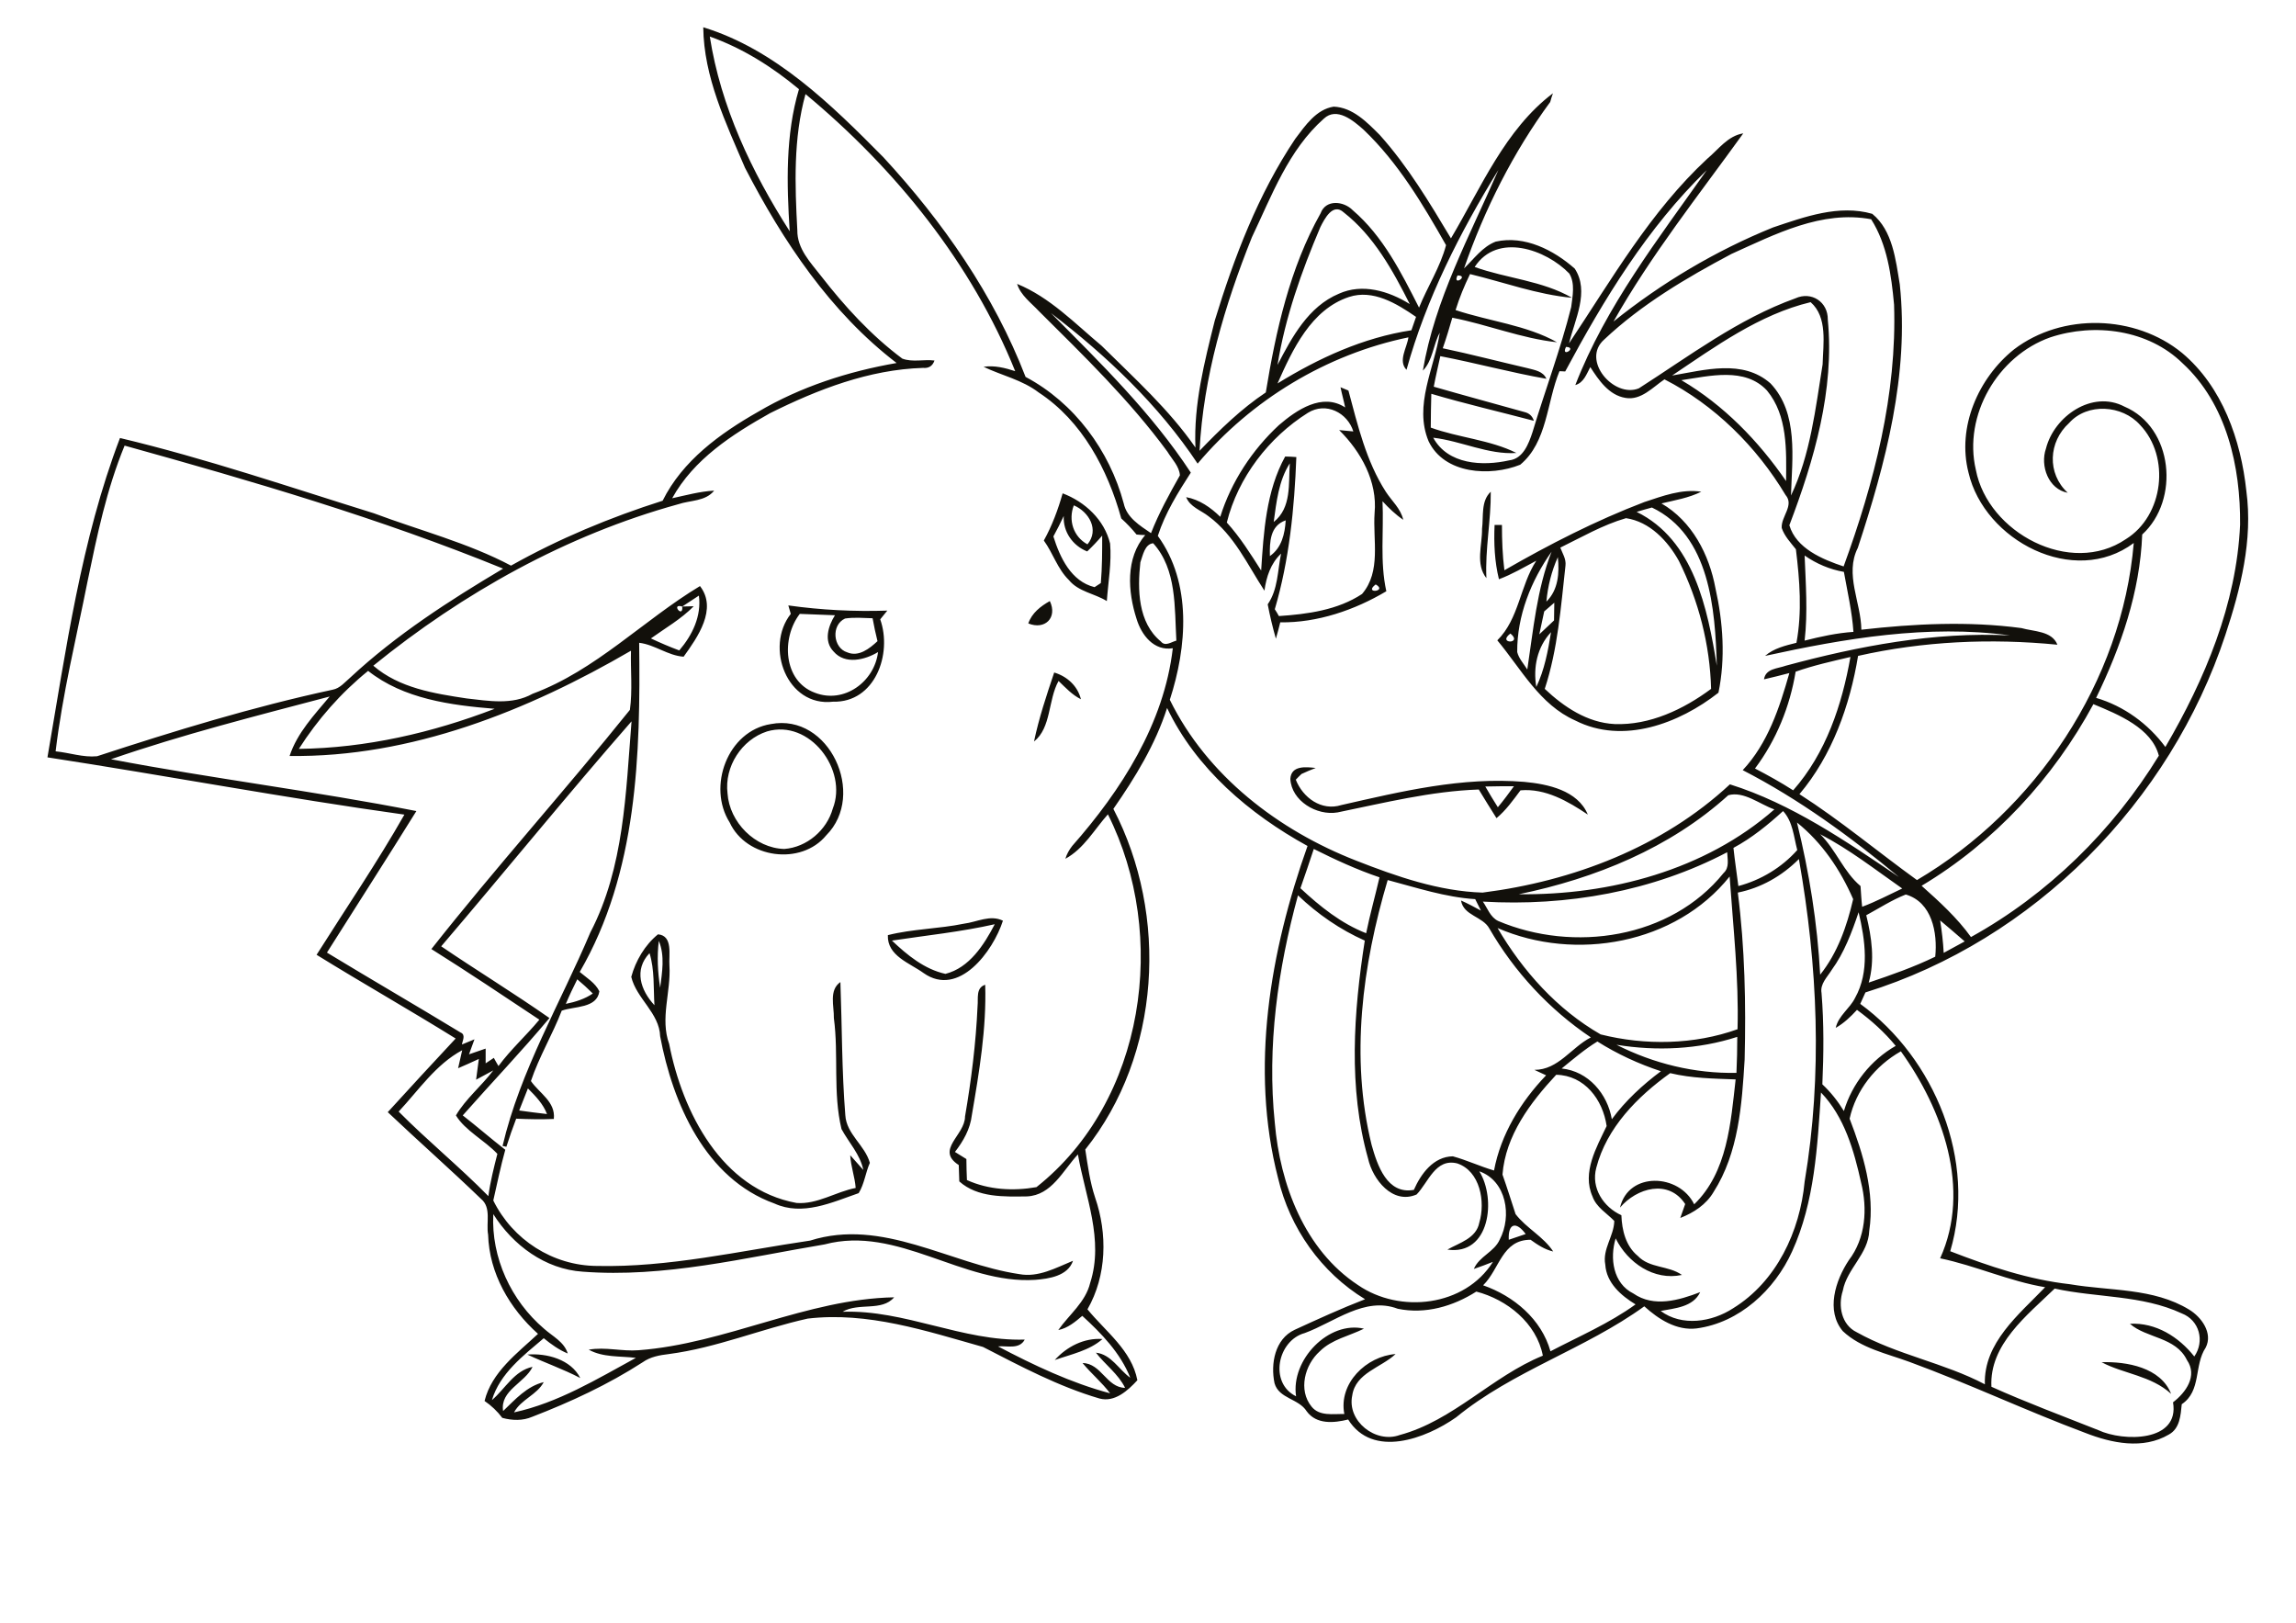<?xml version="1.0" encoding="utf-8"?>
<!-- Generator: Adobe Illustrator 21.0.2, SVG Export Plug-In . SVG Version: 6.00 Build 0)  -->
<svg version="1.2" baseProfile="tiny" id="Layer_1" xmlns="http://www.w3.org/2000/svg" xmlns:xlink="http://www.w3.org/1999/xlink"
	 x="0px" y="0px" viewBox="0 0 842 595" overflow="scroll" xml:space="preserve">
<path fill="#12100B" d="M770.7,499.5c9.2-0.3,21.7,1.9,25.5,11.6C788.9,504.4,778.8,503.8,770.7,499.5 M193.4,496.7
	c7.1-0.6,16,1.8,19.4,8.6C206.5,502,199.8,499.7,193.4,496.7 M386.8,498.7c4.4-4.9,10.8-8.2,17.5-7.7
	C399.6,495.2,392.8,496.6,386.8,498.7 M238.2,349.5c-5.8,6.1-3.3,13.6,1.8,19.1C239.6,362.2,240.1,355.7,238.2,349.5 M241.6,345
	c-0.7,5.7-0.4,11.5,0.5,17.2C242.8,356.5,243.9,350.5,241.6,345 M231.5,358.2c1.6-5.9,5-11.7,9.8-15.6c5.6,0.5,3.9,7.6,4.2,11.5
	c0.6,9.6-3.5,19.3-0.1,28.7c4.9,25.1,19.3,53.3,46.7,58.3c7.6,0.6,14.4-4.1,21.7-5.5c-0.3-4.1-1.8-7.9-2-12c1.6,1.8,3.2,3.6,4.8,5.4
	c-1.2-5.8-5.3-10-8-15c-3.2-13.3-1-27.2-2.8-40.7c0.1-4.4-1.9-10.2,2.4-13.2c0.6,16.2,0.5,32.6,1.8,48.8c0.4,7,7.2,11,9,17.5
	c-1.6,3.6-2,7.7-4.1,11.1c-9.8,3.4-20.6,8.5-30.9,3.8c-25.3-9.1-37.3-36.7-41.9-61.3C241.8,371.4,233.4,366.2,231.5,358.2
	 M327.1,344.9c5.6,5.3,11.9,10.5,19.6,12.2c8.8-2.2,14.2-10.7,18.1-18.2C352.4,341.7,339.7,343,327.1,344.9 M353.5,338.7
	c4.8-0.6,9.6-3.4,14.3-1.1c-3.6,11.2-16.2,28.3-29.1,19.2c-5.1-3.7-13.4-6.3-13.1-13.9C334.7,340.6,344.3,340.6,353.5,338.7
	 M544.7,288.4c1.5,2.6,3,5.1,4.6,7.6c2.1-2.5,4-5.1,5.9-7.7C551.7,288.3,548.2,288.3,544.7,288.4 M473.2,285.6c0.3-5,5.7-4.4,9.3-4
	c-1.8,0.7-3.5,1.4-5.2,2.2c-0.5,0.5-1.6,1.5-2.1,2.1c2.6,6.6,9.4,11.6,16.7,9.3c22-5,44.3-10.4,67.1-8.5c8.6,0.8,19.6,3.1,23.3,12
	c-7.3-4.9-15.6-9.7-24.7-8.9c-2.7,3.6-5.3,7.3-8.8,10.2c-2.2-3.5-4.4-7-6.5-10.5c-17.5,0.6-34.7,4.9-51.8,8.4
	C482.9,299.2,473.6,293.7,473.2,285.6 M281.3,268.2c-9.3,3-15.7,12.9-14.5,22.7c0.7,10.6,10.1,20.1,20.8,20.4
	c8.3-0.6,15.6-6.9,17.8-14.8C311,282.3,296.9,263.6,281.3,268.2 M282.7,265.5c21.4-4.1,35.2,25.9,20.3,40.8
	c-9.2,11.2-29.3,8.5-35.4-4.7C259.3,288.5,266.8,268,282.7,265.5 M386.6,246.6c4.7,1.4,8.6,4.9,9.8,9.8c-3.2-1.6-5.6-4.2-8.2-6.7
	c-3.9,7-2.6,17.1-9,22.2C381,263.3,383.8,254.9,386.6,246.6 M310.7,239.2c4.2,1.8,8.2-1.4,11.1-4.1c-0.7-2.8-1.3-5.6-1.8-8.4
	c-3.4-0.1-6.8-0.4-10.1,0.1C304.7,229.2,305.5,237.6,310.7,239.2 M293.3,225.1c-6.8,8.8-6.1,24.6,5.5,28.9
	c10.7,4.2,21.9-4,23.2-14.9c-4.8,2.9-12.1,4.7-16.3-0.2c-3.7-3.8-2-9.3,0.5-13.3C301.9,225.4,297.6,225.3,293.3,225.1 M289.1,222
	c12.1,1.7,24.2,2.3,36.3,1.9c-0.9,1.1-1.7,2.1-2.6,3.2c4.5,12.7-1.9,30.6-17.3,30.2c-16.9,2-25.1-20-15.5-32.2
	C289.8,224.3,289.3,222.8,289.1,222 M377.1,228.6c1.3-3.8,4.5-6.3,7.9-8.2C387.9,226.5,383.2,231.1,377.1,228.6 M543.5,193.9
	c0.6-4.6-0.5-10.1,3.2-13.6c0.1,10.6-2.1,21-1.6,31.7C541,206.8,543.6,199.9,543.5,193.9 M386.3,196.7c2.4,7.7,6.5,16.5,15.1,18.6
	c0.6-0.4,1.7-1.1,2.3-1.5c0.5-5.8,0.5-11.6,0.5-17.4c-1.7,2-3.6,4-5.5,5.8c-5.3-2.1-8.9-7.2-8.6-13
	C388.9,191.8,387.6,194.3,386.3,196.7 M393.8,185.3c-2.1,5.4-0.2,11.5,5,14.3C403.2,194.3,399.4,187.7,393.8,185.3 M389.7,180.9
	c8.2,3.1,15.3,9.7,17.4,18.4c0.6,7-0.7,14.1-1.2,21.1c-4.5-2.8-10.4-3.4-13.9-7.7c-4.2-4.1-5.8-9.8-9.2-14.5
	C385.8,192.8,388,186.9,389.7,180.9 M563.4,251.9c3-6.3,4.3-13.2,5.4-20.1C563.7,237.3,562.2,244.7,563.4,251.9 M553.9,232.3
	C548.8,236.2,558.7,236.2,553.9,232.3 M566.3,224.2c-0.6,2.8-1.2,5.6-1.8,8.4c1.8-1.7,3.6-3.4,5.4-5.1c0-2.2,0.1-4.3,0.1-6.5
	C568.8,222.1,567.5,223.1,566.3,224.2 M567.1,220.6c4.4-4.3,4.8-10.6,4.2-16.3C569,209.4,567.6,215,567.1,220.6 M556.4,239.1
	c0.6,2.4,2.4,4.3,3.7,6.4c2.2-14.5,3.5-29.4,8.9-43.2C561.5,212.9,556.3,225.8,556.4,239.1 M572.2,200.8c0.8,2.1,2.2,4.2,1.9,6.6
	c-1.7,15.2-2.8,30.6-7.6,45.2c7,6.6,15.6,12.4,25.6,12.9c12.9,0.5,25.3-5.4,35.4-12.9c-0.4-16.2-4.6-32.4-11.8-46.9
	c-4.1-7.4-10.7-14.4-19.4-15.7C587.7,192.5,580,197,572.2,200.8 M600.2,187.7c21,10.3,26,35.5,29.4,56.4c-0.6-20.7-2.5-47.8-23.8-58
	C604,186.6,602.1,187.1,600.2,187.7 M603,184.1c6.7-2.2,13.7-4.9,20.9-3.8c-4.6,2.3-9.6,3.1-14.6,4.3c11.2,6.5,17.5,18.7,19.8,31.1
	c2.8,12.5,3.7,25.7,1.1,38.3c-14.4,11.3-35,19.1-52.5,10.2c-13.1-5.8-19.9-19-28.6-29.4c8-7.9,8.3-20,14.3-29.2
	c-4.5,2.4-8.9,5-13.7,6.8c-1.6-6.5-1.9-13.2-1.6-19.9c0.7,0,2,0,2.7,0c0,5.5,0.2,11.1,0.9,16.6C568.2,199.6,585.2,190.9,603,184.1
	 M504.5,214.3C499.8,217.9,509.1,216.9,504.5,214.3 M465.7,203.9c4.3-3,5.5-8.1,5.8-13.1C465.7,192.8,465.6,198.8,465.7,203.9
	 M467.1,191.4c6.6-5.2,5.4-14.1,5.9-21.5C468.9,176.3,468.1,184.1,467.1,191.4 M479.6,151.4c-14.3,9-25.6,23.7-29.7,40.2
	c4.9,5.4,8.7,11.5,12.6,17.6c0.9-14.1,1.8-29.1,8.8-41.8c1,0,3.1,0.1,4.1,0.2c-0.7,18.7-2.6,37.8-7.9,55.8c0.4,0.6,1.2,1.9,1.5,2.5
	c10.5-0.7,21.6-2.2,30.5-8.1c7.1-8.3,3.9-19.8,4.6-29.7c1.1-11.5-5-22.5-13-30.4c1.7,0.2,3.4,0.3,5.2,0.5
	C494.2,151.4,486.3,147.2,479.6,151.4 M491.6,142c0.7,0.3,2.2,0.9,2.9,1.2c3.4,12.7,6.5,25.9,13.7,37.1c2.2,3.4,5.5,6.2,6.4,10.3
	c-2.8-1.9-5.3-4.3-7.6-6.8c0.5,11-1,22.2,1.4,33c-11.6,6.9-25.3,11.6-38.9,11.4c-0.5,2-1,4-1.6,6c-1.2-4.2-2.2-8.4-3-12.6
	c3.8-5.5,3.6-12.3,4.9-18.6c-3.8,3.6-5.4,8.5-6.1,13.6c-6.2-9.5-11.1-20.4-20.5-27.3c-2.8-2.2-6.8-3.4-8.2-7c4.9,0.9,9,3.8,12.5,7.2
	c4-12.8,11.7-24.5,21.5-33.6c6.5-5.6,15.9-12,24.3-6.5C492.8,146.9,492.1,144.5,491.6,142 M512.6,479.9c-12.1-4.6-23.2,4.9-34.1,8.9
	c-10,2.7-13.2,18.3-3.2,23.2c-2-13.4,12-27.8,24.9-24.8c-5.4,2.7-11.8,3.9-16.2,8.3c-5.5,4.9-8,14.2-3,20.3c2.9,3.6,7.9,2.6,12,2.7
	c-2.2-11.3,8.1-21.2,18.8-22c-5.3,5-14.7,6.9-15.9,15.2c-2,9.4,8.6,17.7,17.4,14.5c19.7-5.3,33.8-21.5,52.5-29.1
	c-2.3-12-13.2-20.6-24.4-23.5C532.9,479,522.7,482,512.6,479.9 M753.5,472.5c-10.1,9.8-24,20.5-23.2,36
	c12.9,5.8,26.1,10.7,39.2,15.9c9.2,4.3,29.9,4.4,27.4-10.2c4.7-3.6,9.1-9.7,5.1-15.5c-4.1-8.5-15-8-20.9-13.3
	c9.5-0.5,17.9,4.8,23.6,12c3.9-5.6,1.9-13.3-4.6-15.8C785.5,474.8,769,475.9,753.5,472.5 M553.3,454.6c2.1-0.7,4.1-1.4,6.2-2.1
	C556.1,447.8,553,448.4,553.3,454.6 M193.6,399.1c-1.1,2.7-2.1,5.4-3.2,8.1c3.4,0.5,6.8,0.9,10.2,1.3
	C199.2,404.8,196.4,401.9,193.6,399.1 M570.7,394.1c-9.5,10.2-18.6,22.3-19.7,36.6c1.7,4.8,3.2,9.6,4.8,14.5
	c4,5.2,10.2,8.2,13.8,13.7c-3.1-0.7-5.8-2.5-8.3-4.3c-10.5,0-11.3,10.7-17.4,16.7c11.2,3.9,21.4,12.4,24.7,24.2
	c10.5-5.5,21.5-10.2,31.2-17.2c-5.3-3.2-10.7-7.9-11.1-14.6c-1.1-5.7,3.2-10.5,3.3-16c-2.8-2.9-6.6-5-8-9c-3.9-8.8,1.5-18,5.2-25.8
	C587.8,403.2,581.1,394.3,570.7,394.1 M678.3,410.2c5,13,9.3,27,7.2,41.1c-0.3,8.5-8.2,13.9-9.7,22c-1.8,5.5-0.5,12.5,5.1,15.2
	c14.8,8.3,32,11.2,47,19.1c-0.5-15.2,12.5-25.6,22.1-35.6c-13.2-2.2-25.5-7.9-38.5-10.6c11.5-25.4,0.9-54.6-14.4-75.9
	C687.7,390.8,680.6,399.8,678.3,410.2 M146.2,407.6c10.6,10.7,22.3,20.2,32.9,31c0.7-5.3,2-10.4,3.3-15.5c-4.7-5-11.8-8.5-15.2-14.1
	c3.5-6,9.4-10.8,13.7-16.5c-2.1,1.1-4.2,2.3-6.3,3.4c0.3-2.5,0.7-5.1,1-7.6c-2.5,1.2-5.1,2.3-7.6,3.4c0.5-2.2,1-4.4,1.5-6.6
	C159.8,390.3,153.5,399.8,146.2,407.6 M572.7,391.8c9.8,1,16.8,9.3,18.4,18.6c5-6.8,11.3-12.6,18-17.6c-8.2-2.7-16-6.3-23.3-10.9
	C581.2,384.7,577,388.3,572.7,391.8 M592.8,383.1c13.6,6.9,28.7,10.6,44,10.3c0.2-4.4,0.3-8.8,0.3-13.2
	C622.9,384.8,607.6,385.5,592.8,383.1 M211.7,359.1c-1.5,3-2.9,5.9-4.2,9c3.5-0.7,7-1.8,9.9-3.8
	C215.5,362.4,213.6,360.7,211.7,359.1 M711.5,337.5c0.6,3.9,1.1,7.9,1.3,11.9c2.5-1.4,5.1-2.8,7.7-4.2
	C717.5,342.6,714.5,340,711.5,337.5 M671.7,355.7c-1.6,2.6-4.3,5.1-3.7,8.4c0.9,11.2,0.8,22.3,0.3,33.5c3.1,2.9,5.7,6.2,7.9,9.8
	c3-10,9.9-18.7,19-23.9c-4.1-5-9-9.4-14.2-13.2c-2.3,2.5-4.8,4.9-7.8,6.6c1-4.5,5.2-7.1,7.1-11c5.4-9.6,3.7-21.2,1.3-31.4
	C679.1,341.9,676.3,349.4,671.7,355.7 M684.4,335.6c2,8.1,3.2,16.6,0.9,24.7c8.3-2.8,16.6-5.7,24.4-9.5c0.9-8.8-1.2-20-10.8-22.8
	C693.8,330,689.2,333,684.4,335.6 M476,328.3c-7.4,27.1-11.4,55.4-8.5,83.4c1.9,22.5,10.9,46.6,30.5,59.5
	c15.4,10.6,39.2,7.9,49.5-8.5c-2.3,0.9-4.6,1.8-7,2.6c1.9-4.6,7.5-6.2,9.5-10.8c4.5-8.5,2.5-21.5-7.5-25c6.3,10.1,3.9,31-11.7,28.7
	c4.4-2.5,10.6-4.1,11.7-9.9c2.3-7.6,0.3-18.9-8.1-21.7c-8-2-10.6,7-14.9,11.4c-8.8,3.8-16.1-5.5-17.8-13.2
	c-7.3-25.9-5.3-53.6-1.2-79.9C491.5,340.9,483.2,335.2,476,328.3 M508.9,322.7c-9.3,31.3-13.8,65.1-5.9,97.1
	c2.1,7.5,5.7,18.3,15.5,16.5c2.6-5.9,7.2-12.2,14.3-12.3c5.1,1.4,10,3.7,15.1,5.2c2.5-13.3,9.8-25.2,19.1-34.9
	c-1.1-0.5-3.2-1.5-4.3-2c8.8,0,13.5-8.2,20.7-11.9c-15.2-10.2-28-24-37.2-39.9c-2.4-4.5-9.5-4.7-10.4-10.3c2.5,1.1,4.9,2.4,7.3,3.7
	c-0.7-1.4-1.4-2.8-2.1-4.2C530,329,519.5,325.5,508.9,322.7 M696.6,321.6C697.2,322.4,697.2,322.4,696.6,321.6 M549.2,340.3
	c9.2,15.7,21.9,29.9,37.8,39c16.3,4.1,34.3,3.8,50.2-1.9c0.5-18.7-1.6-37.3-2.9-56C614.5,346.2,577.7,352.7,549.2,340.3
	 M637.3,327.3c2.6,20.3,3,40.8,2.5,61.2c-1,16.6-2.2,34.2-11.4,48.6c-2.7,4.6-7.3,7.6-12.2,9.5c0.6-1.7,1.2-3.4,1.8-5.1
	c-6.1-9.3-17.8-5.9-23.9,1.3c3.1-13.3,21.7-12.5,27.2-1.2c12.2-11.8,13.4-29.9,15.2-45.8c-8-0.3-16.1-0.4-24-2.3
	c-12,8.6-23.3,20-27.1,34.7c-2,7.4,2.6,14.4,9.2,17.4c0.2,5.5,1.6,11.3,6,14.9c4.3,4.6,11.3,3.5,16.2,7
	c-10.3,2.2-19.9-4.5-24.3-13.4c-2.2,7.2-1,16.5,6.5,20.2c7.5,5.2,16.7,2.5,24.5-0.5c-2.6,5.5-9.3,5.9-14.5,6.9
	c7.8,5.8,18.8,4.1,26.6-1c15.9-9.8,24.5-28.2,26.2-46.4c6.6-39.2,4.8-79.3-2.1-118.3C653.4,321.3,645.7,325.6,637.3,327.3
	 M543.8,330.6c1.7,2.4,2.7,5.7,5.6,7.1c27.6,11.7,63.3,6.5,82.7-17.6c2.2-2,1.4-5,1.3-7.6C606,326.9,574.5,332.4,543.8,330.6
	 M476.9,325.7c7.2,6.7,14.9,12.9,24.1,16.5c1.4-6.9,3.3-13.6,4.9-20.5c-8.3-2.8-16.3-6.5-24.1-10.4
	C480.2,316.1,478.6,320.9,476.9,325.7 M667.5,305.9c5.8,5.7,8.6,13.8,14.8,19c0.2,2.5,0.3,5.1,0.6,7.6c5.1-1.9,9.8-4.4,14.7-6.7
	C687.7,318.9,678.2,311.4,667.5,305.9 M659,301.6c4.5,18.3,7.5,37,8.5,55.8c6.4-8,9.8-17.8,12.1-27.7
	C674.9,318.9,668.2,309,659,301.6 M635.7,310.9c0.5,4.7,1.2,9.3,1.8,14c8.3-2.2,15.9-6.8,21.6-13.2c-1.3-4.9-1.6-10.4-5.2-14.3
	C648.3,302.5,642.4,307.3,635.7,310.9 M633.8,291.6C612.4,311,585,322.1,557,327.9c33.3,0.4,68.3-8.8,93.7-31.1
	C645.3,294.9,639.5,290,633.8,291.6 M767.7,258.2c-14.7,27.2-36.4,50.7-63,66.6c6.5,5.8,13,11.7,18.1,18.8
	c28.2-15.6,52.1-39.1,68.9-66.5C789.1,267,776.9,262,767.7,258.2 M135,246c-10,8.1-18.5,17.8-25.4,28.6c24.6-0.3,48.9-5.9,71.8-14.7
	C165.3,258.6,148,256.3,135,246 M658.5,246.3c-2.1,12.8-7.1,25.1-14.9,35.5c4.8,2.5,9.5,5.1,14,8c12-13.6,17.9-31.3,21-48.9
	C671.8,242.5,665,244,658.5,246.3 M106.2,277.2c2.8-8.5,9.1-15.1,14.7-21.8c-26.9,7.1-53.9,13.9-80.2,23c37.2,7.1,74.8,11.7,112,19
	c-10.8,17.4-21.9,34.6-32.8,51.9c16.3,9.9,32.7,19.4,49,29.3c2,0.8,0.7,3,0.5,4.4c1.5-0.6,3.1-1.3,4.6-1.9c-0.7,1.8-1.3,3.7-2,5.5
	c2-0.7,4.1-1.4,6.1-2.1c0,1.4,0,4.1,0,5.4c0.8-0.5,2.3-1.5,3-2c0.4,0.8,1.3,2.3,1.7,3c4.5-6.1,10.2-11.2,15-17
	c-13.1-8.7-26.2-17.5-39.6-25.9c23.5-29.8,49-58.1,72.8-87.7c1-7.2,0.2-14.5,0.4-21.7C193.6,260.6,150.7,277.8,106.2,277.2
	 M250.2,222.4C245.8,221.1,250.6,227,250.2,222.4c1.1,0,3.2-0.1,4.2-0.1c-4.6,4.7-10.4,8-15.7,11.8c3.4,1.6,6.9,3.1,10.4,4.4
	c4.8-5.6,8.2-12.6,7.2-20.1C254.3,219.7,252.2,221.1,250.2,222.4 M661.8,203.7c0.4,10.4,1.2,20.8,0,31.2c5.9-1.5,11.9-2.8,17.9-3.2
	c-0.5-7.4-2.2-14.7-3.5-22C671,208.8,666.1,206.7,661.8,203.7 M418.2,206.2c-1.1,9.9-0.9,22.1,7.5,29c1.6,2,3.8,0.2,5.7-0.3
	c-0.7-12.1,0.2-26.1-8.5-35.7C419.8,199.5,419.1,203.7,418.2,206.2 M45.7,163.4c-6.6,16-10.1,32.9-13.6,49.8
	c-4.1,20.7-9.2,41.3-11.7,62.3c5.1,0.5,10.1,2.3,15.2,1.8c28.4-9.3,57.1-18.1,86.4-24.4c2.7-0.5,4.5-2.8,6.5-4.5
	c16.9-15.7,36.3-28.2,56-39.9C139.4,190.1,92.5,176.4,45.7,163.4 M616.6,139.4c15.5,9.1,28.3,22.3,38.4,37c0.1-11.3,0.6-24-7-33.2
	C639.9,134.5,626.9,137.9,616.6,139.4 M574.3,127.2C572.2,131.4,578.7,127.4,574.3,127.2 M751.9,123.7c-19.3,6.8-32,28.6-27.3,48.6
	c4.4,23,34.7,39.2,55,25.4c13.9-8.6,16.4-30.2,5.2-41.9c-6.5-7.3-19.3-8.2-26-0.7c-7.6,6.9-8.2,18.5-0.5,25.6
	c-7.1-1.3-10.2-9.9-8-16.2c3-11.9,17-21.6,28.8-15.4c17.9,7.6,20.4,34.2,6.5,46.9c-0.8,21-7.8,41.2-16.9,59.9
	c10.2,3,19.1,9.5,25.4,18c14.5-24.8,26.1-52.4,27.4-81.5c0.2-21.2-4.9-44.3-21.1-59.2C787.9,120.9,768.2,118.3,751.9,123.7
	 M613.2,137.7c11.9-2,25.9-6.1,36.1,2.9c10.3,10.9,7.9,27.4,7.5,41.1c7.1-14.9,9-31.9,11.6-48.1c0.2-7.5,1.9-17.3-4.4-22.8
	C645.2,115.3,629,127.1,613.2,137.7 M494.7,108.9c-13.9,4.6-20.7,19.3-26.2,31.7c15.1-9.3,31.4-16.8,49.1-19.5
	c0.6-1.6,1.1-3.3,1.7-4.9C512.2,111.3,503.5,106,494.7,108.9 M534.5,101C532.5,105.2,539,101,534.5,101 M540.8,97.9
	c11.7,4.2,24.8,5,35.7,11.3c-12.8-1.2-25-5.7-37.4-8.7c-2.1,4.3-3.9,8.7-5.3,13.2c12.3,4.1,26,5.5,37.2,11.8
	c-13.1-1.4-25.5-6.5-38.4-9c-1.1,3.8-2.2,7.5-3.5,11.2c10.4,2.2,20.7,4.9,31.1,7.3c2.6,0.7,5.7,1.1,6.9,3.9
	c-13.1-2.3-25.9-5.8-38.9-8.3c-0.8,3.7-1.7,7.4-2.4,11.2c11.1,3.2,22.2,6.2,33.3,9.3c1.7,0.4,2.9,1.5,3.4,3.2
	c-12.5-3.3-25.1-6.2-37.6-9.9c-0.1,4.1-0.2,8.3-0.2,12.4c10.2,3.7,21.9,4.5,31.4,9.3c-10.3,0.7-20.2-4.4-30.5-5.6
	c5.4,9.9,18.1,10.5,27.9,8.3c5.1-0.6,7.1-6.1,8.5-10.3c4.6-15.3,10.3-30.4,14.2-45.9c0.5-4,1.5-8.7-0.7-12.3
	C567,91.5,549.1,85.1,540.8,97.9 M635,93.1c-16.6,8.8-33,18.5-46.7,31.4c-8.6,7.6,3.6,21.6,12.7,17.9c18.6-11.9,36.5-25.5,57.4-33
	c5.9-2.7,12,1.3,11.9,7.8c2.5,25.8-5,51.5-14.1,75.4c2.5,8.5,12.1,12.5,19.9,15.1c11.2-30.7,19.6-63.1,18.5-96
	c-1-10.8-2.5-22-8.4-31.3C668.1,77,651,85.9,635,93.1 M484.2,83.3c-6.9,16.2-12.9,33.1-15.7,50.5c5.3-10.2,11.3-21.4,22.5-26.1
	c8.6-3.9,18.3-1,26,3.8c-6.2-12.3-13.2-25-24.2-33.6C488.8,74.2,485.7,80.3,484.2,83.3 M549.5,62.3c-14.1,22.9-26.5,47.3-33.7,73.3
	c-3.2-3.3,0.2-8.1,0.7-11.9c-30,6.2-57.6,22.9-77.3,46.3c-14.3-21.5-33.4-39.6-53.8-55.2c18.3,18.4,37,36.7,51.3,58.5
	c-4.7,7.3-9.4,14.8-12.1,23.2c12.6,17.4,10.7,40.7,4.4,60.1c13.7,27.9,39.9,47.9,68.4,59c14.8,5.8,30.3,11.2,46.3,11.7
	c33.1-4.2,66-16.7,90.7-39.7c22.6,7.1,42.5,20.8,62,34c-17.8-14.8-36.7-28.6-57.3-39.2c9.2-9.8,13.5-22.9,17.1-35.6
	c-3.1,0.8-6.2,1.6-9.3,2.3c0.6-4,5-3.9,8-5c26.7-7.2,54.4-12.5,82.2-11.1c-30.1-4.1-60.5,1.1-89.8,7.5c3.2-2.8,7.5-3.8,11.5-4.8
	c2.1-11.3,1.2-22.9-0.2-34.3c-1.9-2.4-4.2-4.8-5.2-7.8c-0.3-4.2,4.7-8.3,1.4-12.1c-10.6-17.7-26-33-44.4-42.4
	c-4.3,2.9-8.6,7.8-14.3,6.8c-6.1-1-9.8-6.5-12.9-11.3c-1.4,2.6-2.4,5.7-5.5,6.6c11.2-28.9,30.5-53.7,48.2-78.8
	c-21.7,21-37.7,47.3-51.9,73.8c-0.5,0-1.6-0.1-2.1-0.1c-4.7,11.3-4.4,26-14.4,34.3c-11,4.4-27.8,3.5-33.6-8.6
	c-5.5-13.2,2.1-26.7,4.1-39.8c-2.5,4.5-2.5,10.1-6.2,13.9C526.1,110,539.1,86.3,549.5,62.3 M626.5,61.3
	C627.2,62.1,627.2,62.1,626.5,61.3 M485.5,43.5c-13,11.5-19.1,28.2-26.4,43.5c-10,25-17.8,51.2-19.2,78.3
	c7.5-7.8,15.3-15.4,24.3-21.4c3.7-22.6,8.8-45.6,20.1-65.7c1.9-5.2,8.5-4.5,11.8-1.1c11.1,9.5,17.8,22.9,24.3,35.7
	c3.1-7.7,7.8-14.9,9.9-22.9c-8.5-15-17.6-30.3-30.2-42.3C496.3,44.2,490.2,39.1,485.5,43.5 M295.4,34.5c-4.5,16.2-3.9,33.3-3,49.9
	c-0.1,6.8,4.8,11.8,8.7,16.8c8.7,11.2,18.4,21.8,29.8,30.3c3.7,1.4,7.9,0.2,11.8,0.7c-0.7,2-2.1,2.9-4.2,2.7
	c-19.8,0.6-38.6,7.9-56.1,16.6c-13.9,7.8-28,16.9-35.9,31.2c5.1-1.1,10.1-2.5,15.4-2.8c-3.2,4-8.8,3.5-13.2,5
	c-41,11.3-78.9,32.5-111.8,59.2c9.5,8.2,22.3,10.2,34.2,12c8.1,0.9,16.7,2.5,24.2-1.7c23.2-8.6,40.5-26.9,61.4-39.5
	c6.5,8.4-0.9,18.8-6,25.9c-5.8-0.4-10.5-4.4-16.3-5.1c0.5,41-0.6,84.2-21.8,120.7c2.6,2.2,5.7,4,7.2,7.1c-0.9,6.3-9.1,5.4-13.8,7.1
	c-3.4,8.8-8.3,16.9-11.3,25.8c3.1,4.5,9.1,7.6,8.4,13.9c-4.6,0.2-9.2,0.1-13.8-0.1c-1.3,3.4-2.5,6.8-3.6,10.3l-1.4-0.3
	c6.5-27.7,21.2-52.3,32.2-78.3c12.4-23.8,13-51.3,15.1-77.4c-23.7,27.1-46.4,55.1-69.8,82.5c13.1,8.9,26.7,17.2,39.7,26.3
	c-10.2,12.2-21.3,23.8-31.8,35.7c5.3,4.1,10.3,8.5,15.6,12.6c-1.7,6.1-3,12.4-4.4,18.6c7.1,14.4,21.8,23.9,38,24
	c26.3,0.6,52.3-5.5,78.2-9.3c26.6-8.4,51.1,8.5,76.7,12.3c7,1.3,13.4-2.3,19.7-4.9c-1.9,5.6-8.8,6.6-13.9,7
	c-26.7,1.7-50.4-20.1-77.2-13c-29.3,4.9-58.8,12.3-88.7,10c-13.8-0.9-25.6-9.7-32.8-21.1c-0.8,15.9,6.5,31.7,18.6,42
	c3.1,2.8,7.4,4.8,8.7,9.1c-3.2-1.3-6.1-3.4-8.8-5.6c-7.4,6.3-16.1,12.9-19,22.7c4.9-4.2,8.2-10.8,14.9-12.2
	c-2.8,5.9-12,8.6-10.8,16.2c4.4-4.2,8.7-9.1,14.9-10.6c-2.5,4.7-8.3,6.3-10.9,11.1c16.1-3.5,30.4-12.2,44.7-20
	c-5.8-0.7-12.1-0.1-17.3-3c6.1-1.1,12.2,0.7,18.3,0.2c32-2.4,61.6-18.8,93.7-19.4c-4.5,5.3-13,1.8-18.9,5.3
	c22.9-0.8,43.9,10.9,66.8,10.2c-2,3.7-6.4,2.2-9.8,2.5c13.1,6.9,26.8,13.4,41.1,17.2c-3-4-6.9-7.2-10.1-11.1c6.9,0.1,8.8,9,15.6,9.1
	c-2.5-5.1-7.3-8.5-10.7-12.9c5.6,0.6,8.4,6.2,12.6,9.2c-3.6-9.1-10.6-16.3-17.6-22.7c-2.6,2.2-5.3,4.5-8.8,5.2
	c4-5.7,10-10.2,11.7-17.3c5.1-15.8-1.8-31.6-4.5-47.1c-5.5,5.9-9.6,15-18.7,15.4c-8.3,0.1-18.1,0.5-24.8-5.5c-0.1-2-0.1-4-0.2-6
	c-8.7-5.6,2.3-10.9,2.3-17.8c2.3-13.4,4-26.9,4.6-40.5c0.3-2.8-0.7-6.7,2.8-7.8c0.5,16-2.2,32-4.9,47.8c-0.6,5.1-3.1,9.5-6.2,13.5
	c1.4,0.9,2.8,1.7,4.2,2.6c0,2.6,0.1,5.2,0.2,7.7c7.9,3.6,17,4.1,25.5,2.6c39.9-31.6,48.5-92.3,26.2-136.7c-5,5.6-8.8,12.6-15.6,16.3
	c0.5-1.7,1.4-3.3,2.5-4.7c18-20.4,33.7-44.9,36.9-72.5c-6.9,1.1-11.5-4.8-13.3-10.8c-3.2-9.9-4.1-22.3,3.2-30.7
	c-0.8,0-2.4-0.1-3.2-0.2c-1.7-2.1-3.6-4.1-5.6-5.9c-5-18-14.3-35.7-30.3-46.2c-6-4.6-13.5-6.2-20.2-9.4c4-0.6,7.9,0.4,11.6,1.6
	C356.4,96.6,328.4,61.9,295.4,34.5 M260.3,13.4c4,25.7,15.4,49.7,29.3,71.4c-1.1-17.4-1.6-35.3,3.4-52.1
	C283.3,24.6,272.4,17.7,260.3,13.4 M257.9,10c26.4,8.1,47,28.4,66,47.6c21.8,23.6,40.6,50.5,52.2,80.6c17.9,9.5,30.8,27,36,46.4
	c1.1,5.2,5.9,8.1,10,10.9c2.9-7.4,6.7-14.3,10.6-21.2c-0.2-3.3-2.9-5.9-4.6-8.7c-13.8-18.8-30.6-35.1-47.1-51.5
	c-2.9-3.1-6.7-5.8-8-10c12,4.9,21.2,14.5,31,22.7c12,11.9,24.7,23.3,34.4,37.3c-0.7-15.8,3.3-31.4,7.1-46.6
	c7.1-23.2,15.9-46.3,29.5-66.6c3.7-4.9,7.7-10.8,14.1-11.8c7,0.3,12.2,5.7,16.9,10.4c10.3,11.5,18.2,24.7,26.1,37.9
	c11-18.5,19.8-39.9,37.4-53.2c-0.3,0.8-0.8,2.4-1,3.2c-13.6,18.5-24.1,39.4-31.6,61c3.7-3.5,6.7-7.9,11.6-9.8
	c10.6-2.4,21.3,3.1,29,9.9c5.5,8.4,0,18.7-2.1,27.4c15.6-23.4,29.8-48.3,50.7-67.7c4.1-3.4,7.5-8.4,13.2-9.3
	c-16.3,22.6-33.8,44.6-47.6,69c17.7-14.2,37.5-26,58.5-34.5c11.6-3.9,24.2-8.5,36.4-5c7.5,6.1,8.6,16.9,10.1,25.9
	c3.5,32.9-5.2,65.6-15.4,96.6c-4.9,9.7,1.2,20,1.3,30c19.4-2.2,39.2-3.2,58.7-0.6c4.5,1.3,11.2,1,13.2,6.1
	c-24.4-2.4-49.2-1.3-73.1,4.1c-3,18.2-9.5,36.5-21.5,50.7c15,9.6,28.7,21.1,43.1,31.5c43.6-25.7,75.2-72.8,79.5-123.6
	c-21.9,16.4-54.8-0.9-60.6-25.8c-4.3-16.7,3.6-34.7,16.7-45.2c17.7-13.5,44.5-12.7,61.6,1.3c14.8,12.4,21.6,31.9,23.6,50.7
	c2.4,17.9-2.1,35.8-7.7,52.7c-20.2,61.2-70.1,111.9-132,131.1c-0.6,1.4-1.3,2.8-1.9,4.2c27.4,20,42.8,57.6,33,90.7
	c14.2,5.5,28.7,10.4,43.9,12.1c14.6,2.5,30.6,1.3,43.7,9.3c4.5,2.7,8.8,8.6,6.1,13.9c-4.4,6.6-1.5,15.9-8.8,20.8
	c-0.4,4.1-0.7,8.9-4.7,11.1c-9.5,5.6-21,3.2-30.7-0.6c-21.7-8.1-42.6-18-64.4-26c-8.4-3.1-17.8-5-24.5-11.3
	c-6.3-7.5-2.7-18.6,2.2-26c6.2-8.1,6.9-18.9,4.5-28.5c-2.6-11.7-6.1-24.1-14.7-33c-1.3,19.7-2.3,40.1-10.6,58.3
	c-6.4,14.1-19.3,26.1-35,28.2c-7.4,0.9-14-3.4-19.2-8.1c-21.7,15.7-48.1,23.6-69,40.7c-11.1,7.8-30.6,15.2-39.6,0.8
	c-5.2,1.3-11.6,1.9-15.2-3c-2.9-4.7-10.2-4.6-11.8-10.3c-1.5-7.1,0.1-16.2,7.4-19.6c8.5-3.9,17-7.8,25.8-11.2
	c-16.1-9.8-27.6-26.1-31.9-44.4c-10.4-40.3-2.9-83.3,10.8-121.8c-21.3-11.7-40.9-28.4-51.5-50.6c-4.3,13.4-11.7,25.5-19.7,37
	c20.3,39,17.4,90.2-10.3,124.9c0.9,5.9,1.7,11.9,3.6,17.6c4.6,13.3,4.3,28.6-2.8,41c6.6,8.1,16.2,15,18.3,26
	c-3.5,3.8-8.3,8.2-13.9,6.7c-15-4.4-28.9-11.8-42.7-18.9c-20.9-5.9-42.3-13-64.3-10.4c-17.1,3.8-33.4,10.7-50.9,13
	c-3.4,0.4-6.8,1-9.6,3c-12.7,8.2-26.5,14.6-40.5,20c-3.5,1.5-7.3,1.4-11,0.4c-1.8-2.4-4-4.5-6.5-6.2c2.6-10.6,12-17.5,19.6-24.6
	c-10.4-9.3-17.9-22.2-18.3-36.4c-0.8-4.3,1.3-9.9-2.6-13.1c-11.2-10.8-22.9-21.1-34.2-31.8c8.2-9,16.5-18,24.9-27
	c-16.9-10.5-34.2-20.3-51-30.7c10.8-17.1,22.2-33.8,32.2-51.4c-43.8-6.1-87.3-14.3-130.9-21c6.8-39.4,12.3-79.6,26.6-117.1
	c31.5,7.5,62.2,18,93.1,27.6c16.8,6.3,34.4,10.8,50.3,19.2c17.6-9.9,36.4-17.7,55.6-23.8c7.3-14.7,21.1-24.7,35-32.6
	c15.6-9.2,33-14.8,50.8-17.9c-24.3-18.6-41.7-44.7-55.6-71.6C266.2,45.1,258.1,28.3,257.9,10"/>
</svg>
